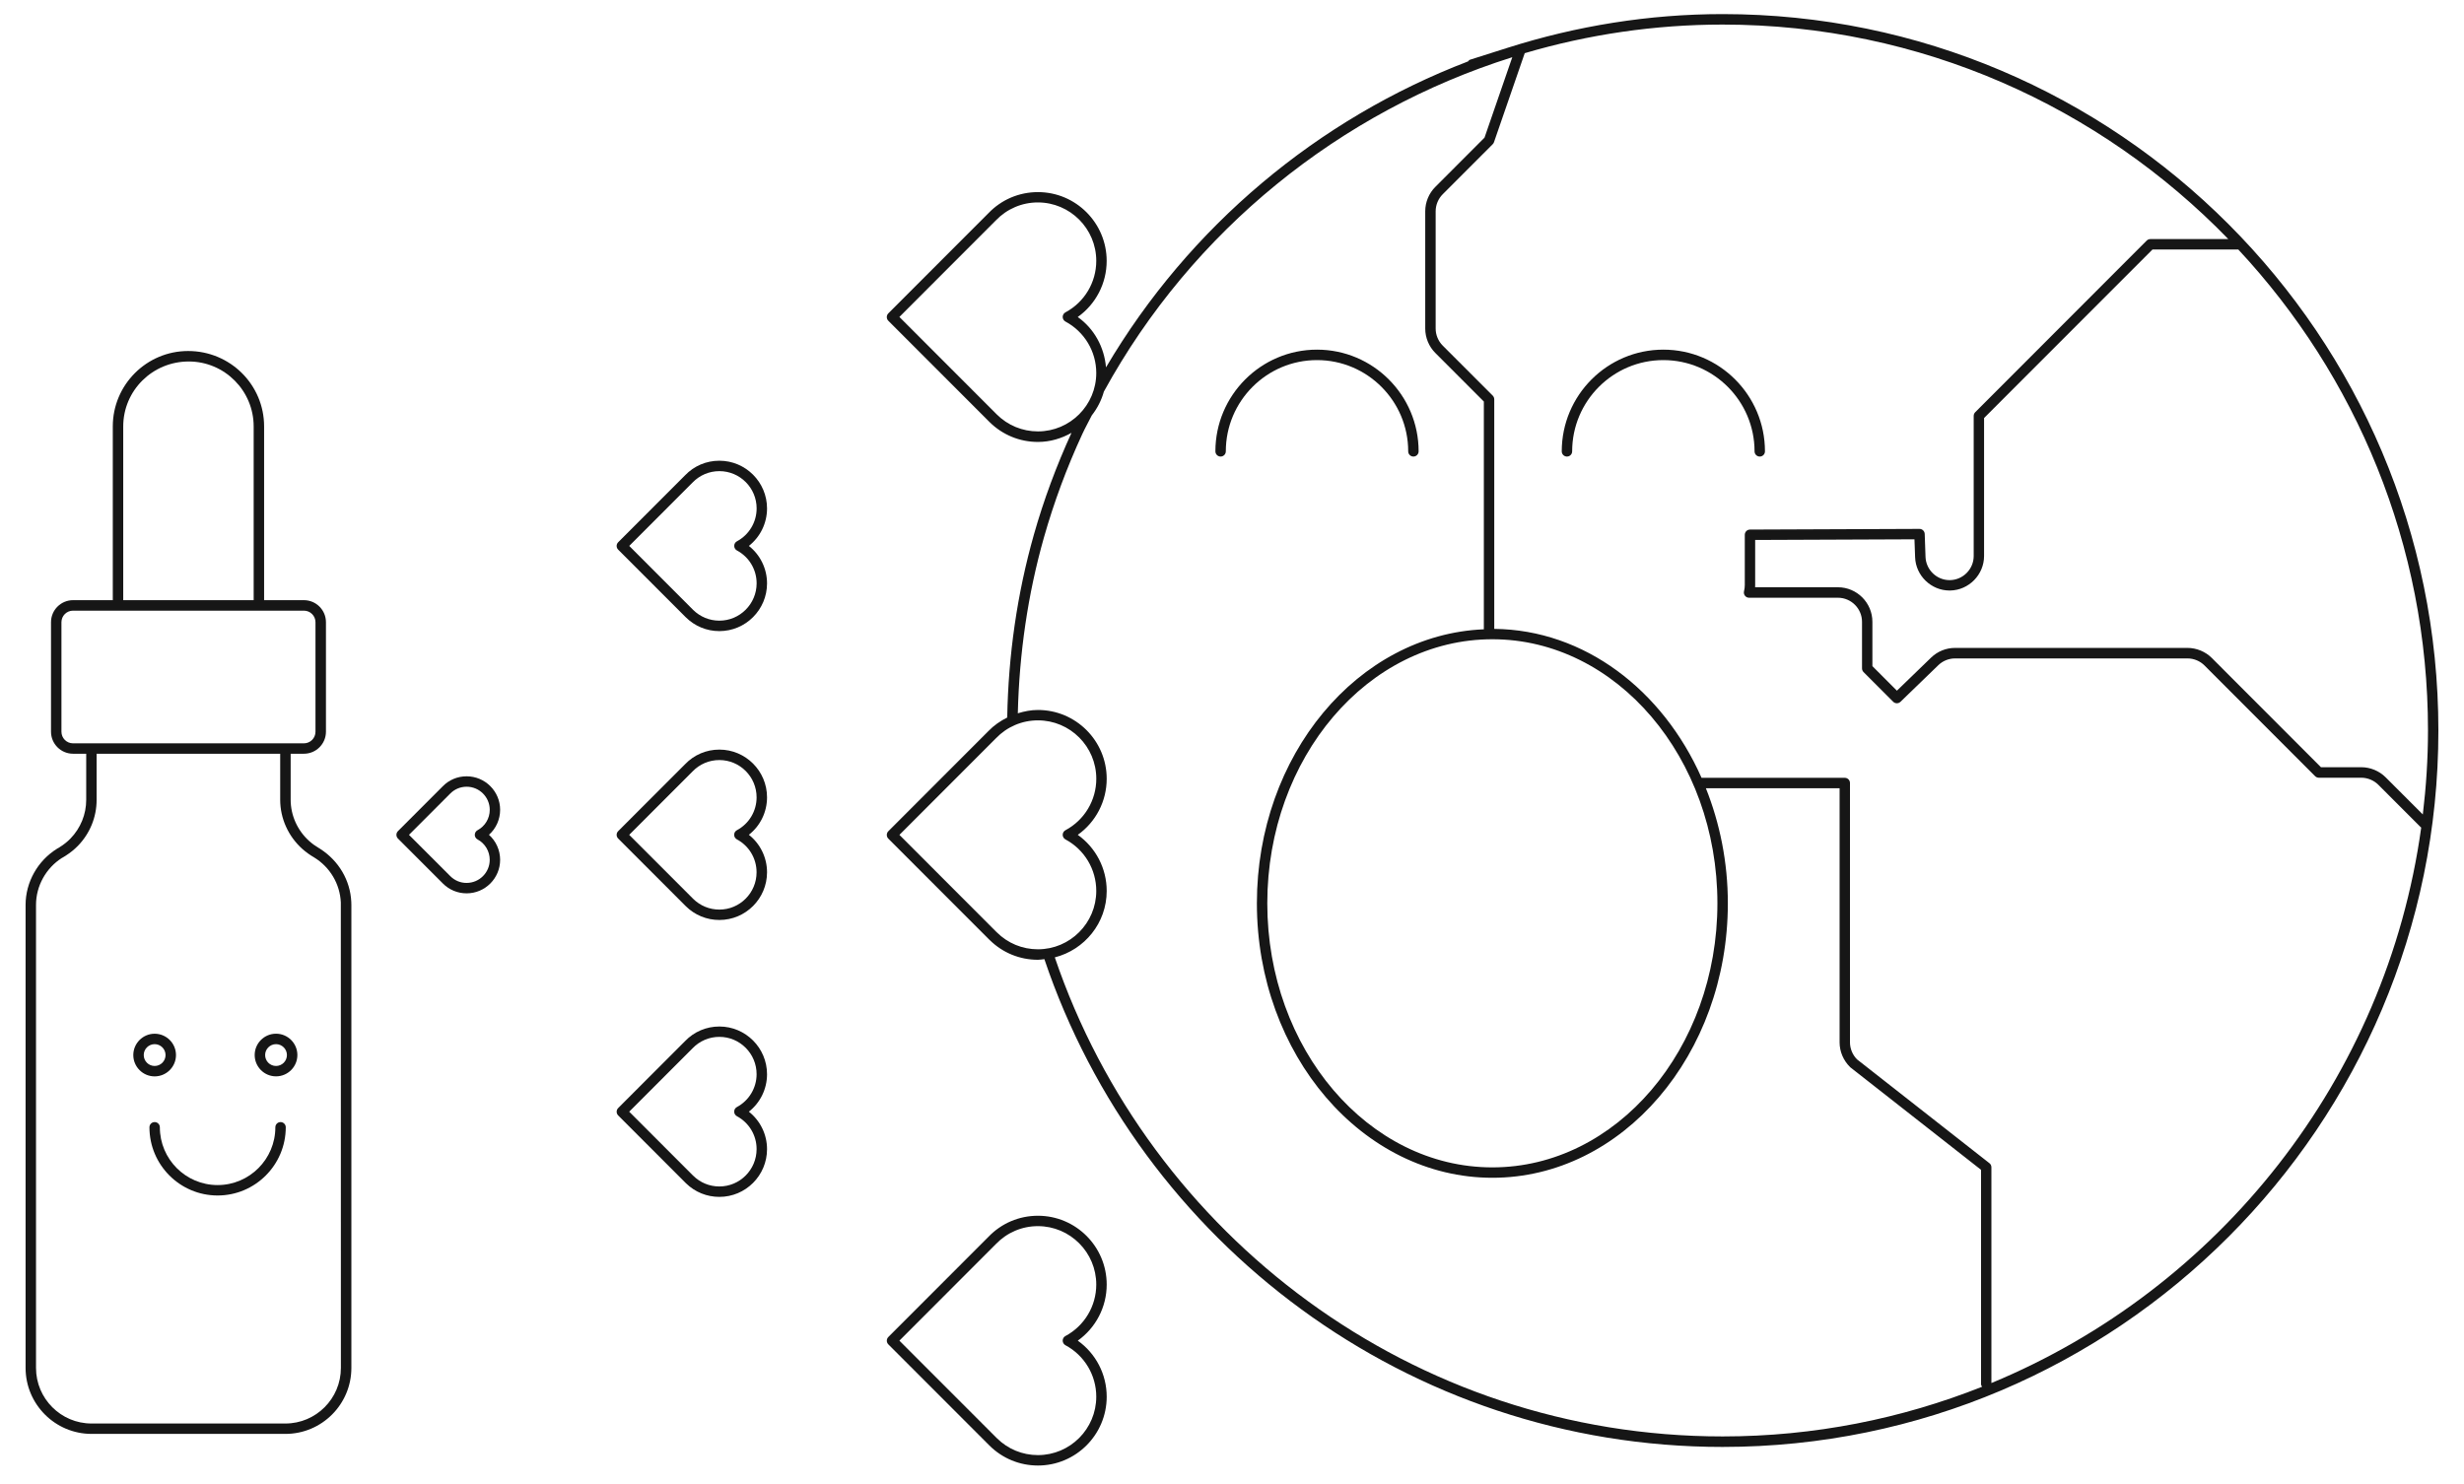 <svg width="161" height="97" viewBox="0 0 161 97" fill="none" xmlns="http://www.w3.org/2000/svg">
<path d="M92.013 29.497C92.013 29.685 92.165 29.838 92.354 29.838C92.543 29.838 92.694 29.685 92.694 29.497C92.694 25.833 89.717 22.851 86.055 22.851C82.394 22.851 79.415 25.833 79.415 29.497C79.415 29.685 79.568 29.838 79.755 29.838C79.943 29.838 80.096 29.685 80.096 29.497C80.096 26.21 82.768 23.534 86.052 23.534C89.341 23.532 92.013 26.208 92.013 29.497Z" fill="#161616"/>
<path d="M114.984 29.838C115.173 29.838 115.324 29.685 115.324 29.497C115.324 25.833 112.348 22.851 108.685 22.851C105.022 22.851 102.046 25.833 102.046 29.497C102.046 29.685 102.197 29.838 102.386 29.838C102.575 29.838 102.726 29.685 102.726 29.497C102.726 26.21 105.399 23.534 108.685 23.534C111.971 23.534 114.644 26.21 114.644 29.497C114.644 29.685 114.795 29.838 114.984 29.838Z" fill="#161616"/>
<path d="M112.557 0.921C107.725 0.921 103.008 1.696 98.528 3.117L96.055 3.902C95.994 3.92 95.958 3.971 95.92 4.015C86.113 7.772 77.709 14.781 72.267 24.008C72.154 22.688 71.496 21.483 70.421 20.718C71.599 19.88 72.311 18.522 72.311 17.051C72.311 14.571 70.297 12.555 67.819 12.555C66.588 12.555 65.436 13.046 64.585 13.933L58.044 20.48C57.98 20.545 57.944 20.631 57.944 20.722C57.944 20.813 57.98 20.899 58.044 20.964L64.651 27.576C65.499 28.418 66.624 28.883 67.819 28.883C68.62 28.883 69.361 28.655 70.013 28.287C69.025 30.448 68.194 32.684 67.555 34.941C66.457 38.817 65.885 42.834 65.813 46.893C65.364 47.119 64.943 47.405 64.585 47.778L58.044 54.325C57.912 54.458 57.912 54.676 58.044 54.809L64.65 61.42C64.66 61.428 64.67 61.438 64.68 61.447C65.523 62.273 66.636 62.726 67.819 62.726C67.962 62.726 68.099 62.698 68.24 62.684C74.485 81.194 91.985 94.564 112.555 94.564C138.343 94.564 159.326 73.56 159.326 47.745C159.328 21.923 138.345 0.921 112.557 0.921ZM158.309 53.229L155.882 50.802C155.462 50.383 154.88 50.141 154.288 50.141H151.654L144.526 43.005C144.107 42.586 143.525 42.344 142.93 42.344H127.745C127.158 42.344 126.602 42.57 126.18 42.977L123.946 45.139L122.344 43.535V40.638C122.344 39.393 121.332 38.38 120.088 38.38H114.68C114.684 38.335 114.684 38.289 114.684 38.243V35.289L125.093 35.247L125.135 36.416C125.177 37.626 126.184 38.593 127.383 38.593C127.399 38.593 127.415 38.593 127.427 38.593C128.647 38.571 129.641 37.558 129.641 36.335V27.32L140.648 16.304H146.25C153.934 24.55 158.647 35.602 158.647 47.739C158.647 49.599 158.525 51.428 158.309 53.229ZM71.631 17.049C71.631 18.459 70.858 19.749 69.616 20.414C69.506 20.474 69.437 20.589 69.437 20.714C69.437 20.839 69.508 20.956 69.616 21.014C70.86 21.681 71.631 22.97 71.631 24.378C71.631 26.482 69.922 28.194 67.819 28.194C66.807 28.194 65.851 27.801 65.132 27.086L58.767 20.714L65.072 14.402C65.799 13.647 66.775 13.23 67.819 13.23C69.922 13.234 71.631 14.944 71.631 17.049ZM65.106 60.907L58.769 54.563L65.074 48.251C65.801 47.496 66.777 47.079 67.821 47.079C69.922 47.079 71.633 48.789 71.633 50.894C71.633 52.304 70.862 53.594 69.618 54.259C69.508 54.317 69.437 54.434 69.437 54.559C69.437 54.684 69.508 54.8 69.616 54.859C70.86 55.526 71.631 56.815 71.631 58.225C71.631 60.328 69.922 62.041 67.819 62.041C66.805 62.041 65.849 61.648 65.132 60.931C65.124 60.923 65.114 60.915 65.106 60.907ZM68.922 62.569C70.866 62.073 72.313 60.322 72.313 58.227C72.313 56.759 71.601 55.399 70.423 54.561C71.601 53.725 72.313 52.365 72.313 50.896C72.313 48.416 70.299 46.4 67.821 46.4C67.364 46.4 66.928 46.488 66.505 46.617C66.6 42.715 67.155 38.853 68.212 35.126C68.862 32.836 69.703 30.563 70.717 28.371C70.91 27.954 71.134 27.557 71.339 27.146C71.697 26.689 71.967 26.167 72.128 25.593C77.904 15.051 87.56 7.289 98.79 3.747L98.814 3.739L97 8.995L93.788 12.212C93.366 12.631 93.126 13.214 93.126 13.808V21.473C93.126 22.068 93.366 22.65 93.787 23.069L96.956 26.242V41.128C88.731 41.472 82.126 49.361 82.126 59.033C82.126 68.925 89.029 76.973 97.514 76.973C105.998 76.973 112.899 68.925 112.899 59.033C112.899 56.346 112.376 53.805 111.464 51.515H120.201V68.123C120.201 68.717 120.44 69.299 120.893 69.747L129.444 76.453V90.467C129.444 90.531 129.48 90.579 129.512 90.63C124.262 92.717 118.546 93.877 112.561 93.877C92.323 93.879 75.106 80.754 68.922 62.569ZM112.217 59.035C112.217 68.552 105.62 76.294 97.512 76.294C89.403 76.294 82.806 68.55 82.806 59.035C82.806 49.52 89.401 41.778 97.512 41.778C105.618 41.778 112.217 49.52 112.217 59.035ZM130.12 90.388V76.288C130.12 76.183 130.074 76.082 129.991 76.02L121.342 69.237C121.048 68.943 120.879 68.536 120.879 68.123V51.174C120.879 50.985 120.728 50.834 120.539 50.834H111.181C108.641 45.1 103.533 41.158 97.636 41.101V26.099C97.636 26.008 97.6 25.922 97.538 25.857L94.267 22.585C93.974 22.291 93.807 21.886 93.807 21.471V13.808C93.807 13.393 93.976 12.988 94.269 12.694L97.538 9.422C97.574 9.386 97.6 9.342 97.618 9.293L99.627 3.475C103.77 2.254 108.117 1.606 112.557 1.606C125.507 1.606 137.22 6.987 145.6 15.625H140.507C140.416 15.625 140.33 15.661 140.265 15.726L129.062 26.941C128.999 27.005 128.963 27.092 128.963 27.183V36.339C128.963 37.193 128.269 37.898 127.417 37.914C127.405 37.914 127.395 37.914 127.385 37.914C126.546 37.914 125.846 37.239 125.815 36.395L125.763 34.897C125.757 34.713 125.606 34.566 125.423 34.566C125.423 34.566 125.423 34.566 125.421 34.566L114.344 34.61C114.157 34.61 114.006 34.764 114.006 34.951V38.243C114.006 38.374 113.988 38.507 113.956 38.638C113.93 38.74 113.952 38.847 114.016 38.932C114.081 39.016 114.179 39.065 114.286 39.065H120.09C120.959 39.065 121.666 39.772 121.666 40.64V43.68C121.666 43.771 121.702 43.857 121.764 43.922L123.702 45.862C123.833 45.993 124.048 45.995 124.179 45.866L126.653 43.472C126.948 43.187 127.339 43.031 127.747 43.031H142.932C143.348 43.031 143.753 43.199 144.045 43.493L151.274 50.729C151.338 50.791 151.424 50.828 151.515 50.828H154.29C154.703 50.828 155.109 50.997 155.403 51.289L158.18 54.069C158.186 54.075 158.199 54.073 158.205 54.079C155.934 70.526 144.974 84.236 130.12 90.388Z" fill="#161616"/>
<path d="M18.332 73.333C18.145 73.333 17.992 73.484 17.992 73.673C17.992 75.756 16.299 77.45 14.218 77.45C12.137 77.45 10.445 75.756 10.445 73.673C10.445 73.484 10.292 73.333 10.105 73.333C9.918 73.333 9.765 73.484 9.765 73.673C9.765 76.133 11.763 78.131 14.218 78.131C16.674 78.131 18.672 76.133 18.672 73.673C18.672 73.486 18.519 73.333 18.332 73.333Z" fill="#161616"/>
<path d="M11.499 68.953C11.499 68.183 10.873 67.559 10.105 67.559C9.336 67.559 8.71 68.185 8.71 68.953C8.71 69.721 9.336 70.347 10.105 70.347C10.873 70.347 11.499 69.721 11.499 68.953ZM9.392 68.953C9.392 68.56 9.712 68.24 10.105 68.24C10.497 68.24 10.817 68.56 10.817 68.953C10.817 69.346 10.497 69.666 10.105 69.666C9.712 69.666 9.392 69.346 9.392 68.953Z" fill="#161616"/>
<path d="M18.036 67.557C17.267 67.557 16.641 68.183 16.641 68.951C16.641 69.719 17.267 70.345 18.036 70.345C18.805 70.345 19.431 69.719 19.431 68.951C19.431 68.183 18.805 67.557 18.036 67.557ZM18.036 69.666C17.642 69.666 17.324 69.346 17.324 68.953C17.324 68.56 17.644 68.24 18.036 68.24C18.428 68.24 18.748 68.56 18.748 68.953C18.748 69.346 18.428 69.666 18.036 69.666Z" fill="#161616"/>
<path d="M20.92 55.477C20.906 55.465 20.89 55.455 20.874 55.445C20.864 55.439 20.854 55.435 20.843 55.429C20.837 55.425 20.831 55.421 20.827 55.419C20.618 55.296 20.411 55.149 20.215 54.976C19.437 54.281 18.992 53.294 18.992 52.264V49.26H19.859C20.652 49.26 21.298 48.614 21.298 47.82V40.664C21.298 39.868 20.652 39.224 19.859 39.224H17.257V27.868C17.257 25.15 15.049 22.94 12.292 22.94C9.577 22.94 7.37 25.15 7.37 27.868V39.224H4.772C3.979 39.224 3.333 39.87 3.333 40.664V47.82C3.333 48.614 3.979 49.26 4.772 49.26H5.633V52.274C5.633 53.221 5.267 54.12 4.605 54.803C4.391 55.02 4.152 55.211 3.896 55.367C3.892 55.369 3.89 55.373 3.886 55.375C3.88 55.379 3.872 55.383 3.866 55.389L3.804 55.425C3.783 55.433 3.763 55.443 3.745 55.455C3.741 55.457 3.739 55.461 3.735 55.463C3.735 55.463 3.733 55.463 3.731 55.463C3.729 55.463 3.731 55.467 3.729 55.467C2.461 56.253 1.672 57.657 1.672 59.138V89.399C1.672 91.778 3.606 93.712 5.983 93.712H18.65C21.027 93.712 22.959 91.778 22.959 89.399V59.138C22.959 59.071 22.957 59.007 22.953 58.934C22.884 57.538 22.142 56.261 20.92 55.477ZM8.052 27.87C8.052 25.529 9.954 23.625 12.335 23.625C14.673 23.625 16.575 25.529 16.575 27.87V39.226H8.052V27.87ZM4.015 47.822V40.666C4.015 40.247 4.353 39.909 4.772 39.909H7.712H16.917H19.857C20.276 39.909 20.614 40.249 20.614 40.666V47.822C20.614 48.241 20.276 48.58 19.857 48.58H18.658C18.656 48.58 18.654 48.577 18.65 48.577H5.985C5.981 48.577 5.979 48.58 5.975 48.58H4.772C4.353 48.58 4.015 48.241 4.015 47.822ZM18.648 93.033H5.981C3.981 93.033 2.353 91.403 2.353 89.401V59.138C2.353 57.903 3.003 56.73 4.053 56.066C4.067 56.06 4.081 56.053 4.095 56.045C4.144 56.017 4.192 55.991 4.289 55.927C4.293 55.925 4.299 55.921 4.303 55.916C4.586 55.737 4.85 55.524 5.09 55.28C5.878 54.468 6.313 53.4 6.313 52.276V49.262H18.308V52.266C18.308 53.489 18.837 54.661 19.761 55.487C20 55.697 20.254 55.88 20.511 56.027C20.517 56.031 20.523 56.035 20.529 56.039C21.562 56.67 22.212 57.766 22.27 58.975L22.274 89.403C22.274 91.403 20.648 93.033 18.648 93.033Z" fill="#161616"/>
<path d="M30.489 50.735C29.89 50.735 29.328 50.973 28.916 51.402L26.002 54.319C25.869 54.452 25.869 54.669 26.002 54.803L28.946 57.748C29.358 58.159 29.908 58.384 30.489 58.384C31.697 58.384 32.679 57.401 32.679 56.193C32.679 55.562 32.409 54.97 31.95 54.557C32.409 54.148 32.679 53.557 32.679 52.923C32.679 51.718 31.697 50.735 30.489 50.735ZM29.427 57.264L26.724 54.561L29.403 51.879C29.69 51.581 30.077 51.416 30.491 51.416C31.325 51.416 32.001 52.095 32.001 52.927C32.001 53.485 31.695 53.995 31.204 54.258C31.093 54.317 31.025 54.434 31.023 54.559C31.023 54.686 31.091 54.798 31.202 54.859C31.695 55.123 31.999 55.635 31.999 56.193C31.999 57.025 31.323 57.703 30.489 57.703C30.089 57.706 29.71 57.546 29.427 57.264Z" fill="#161616"/>
<path d="M50.119 52.109C50.119 50.389 48.723 48.99 47.004 48.99C46.149 48.99 45.352 49.331 44.764 49.945L40.393 54.319C40.328 54.383 40.292 54.47 40.292 54.561C40.292 54.651 40.328 54.738 40.393 54.803L44.808 59.221C45.396 59.805 46.177 60.125 47.004 60.125C48.723 60.125 50.119 58.729 50.119 57.008C50.119 56.041 49.675 55.143 48.932 54.557C49.676 53.974 50.119 53.078 50.119 52.109ZM47.004 59.446C46.358 59.446 45.748 59.194 45.287 58.737L41.113 54.561L45.249 50.421C45.712 49.939 46.336 49.673 47.004 49.673C48.346 49.673 49.437 50.765 49.437 52.109C49.437 53.01 48.944 53.834 48.151 54.257C48.04 54.315 47.97 54.432 47.97 54.557C47.97 54.682 48.04 54.798 48.149 54.857C48.944 55.282 49.435 56.106 49.435 57.007C49.437 58.352 48.346 59.446 47.004 59.446Z" fill="#161616"/>
<path d="M50.119 33.228C50.119 31.508 48.723 30.11 47.004 30.11C46.149 30.11 45.352 30.45 44.764 31.063L40.393 35.438C40.328 35.503 40.292 35.59 40.292 35.68C40.292 35.771 40.328 35.857 40.393 35.922L44.808 40.34C45.396 40.924 46.177 41.246 47.004 41.246C48.723 41.246 50.119 39.848 50.119 38.128C50.119 37.161 49.675 36.262 48.932 35.678C49.676 35.092 50.119 34.195 50.119 33.228ZM47.004 40.563C46.358 40.563 45.748 40.312 45.287 39.856L41.115 35.678L45.251 31.538C45.714 31.057 46.338 30.791 47.006 30.791C48.348 30.791 49.439 31.883 49.439 33.226C49.439 34.127 48.946 34.951 48.153 35.376C48.042 35.436 47.974 35.551 47.974 35.676C47.974 35.801 48.044 35.918 48.153 35.976C48.948 36.401 49.439 37.225 49.439 38.124C49.437 39.47 48.346 40.563 47.004 40.563Z" fill="#161616"/>
<path d="M50.119 70.206C50.119 68.486 48.723 67.087 47.004 67.087C46.149 67.087 45.352 67.428 44.764 68.04L40.393 72.416C40.26 72.549 40.26 72.766 40.393 72.899L44.806 77.317C44.814 77.326 44.822 77.332 44.83 77.34C45.416 77.91 46.187 78.222 47.004 78.222C48.723 78.222 50.119 76.824 50.119 75.103C50.119 74.138 49.675 73.24 48.932 72.654C49.676 72.067 50.119 71.171 50.119 70.206ZM47.004 77.541C46.356 77.541 45.746 77.289 45.287 76.83C45.281 76.824 45.273 76.816 45.265 76.81L41.113 72.654L45.249 68.514C45.712 68.032 46.336 67.764 47.004 67.764C48.346 67.764 49.437 68.858 49.437 70.202C49.437 71.1 48.944 71.924 48.151 72.35C48.04 72.408 47.972 72.525 47.972 72.65C47.972 72.775 48.042 72.891 48.151 72.95C48.946 73.375 49.437 74.199 49.437 75.097C49.437 76.447 48.346 77.541 47.004 77.541Z" fill="#161616"/>
<path d="M72.313 83.951C72.313 81.471 70.299 79.455 67.821 79.455C66.59 79.455 65.44 79.944 64.587 80.831L58.046 87.378C57.982 87.443 57.946 87.529 57.946 87.62C57.946 87.711 57.982 87.797 58.046 87.862L64.653 94.474C65.501 95.316 66.626 95.779 67.821 95.779C70.299 95.779 72.313 93.762 72.313 91.282C72.313 89.814 71.601 88.456 70.423 87.618C71.601 86.778 72.313 85.42 72.313 83.951ZM69.616 87.316C69.506 87.374 69.437 87.491 69.437 87.616C69.437 87.741 69.508 87.858 69.616 87.916C70.86 88.583 71.631 89.872 71.631 91.28C71.631 93.386 69.922 95.098 67.819 95.098C66.807 95.098 65.851 94.703 65.132 93.988L58.767 87.618L65.072 81.306C65.799 80.551 66.775 80.134 67.819 80.134C69.92 80.134 71.631 81.846 71.631 83.951C71.631 85.36 70.858 86.649 69.616 87.316Z" fill="#161616"/>
</svg>
